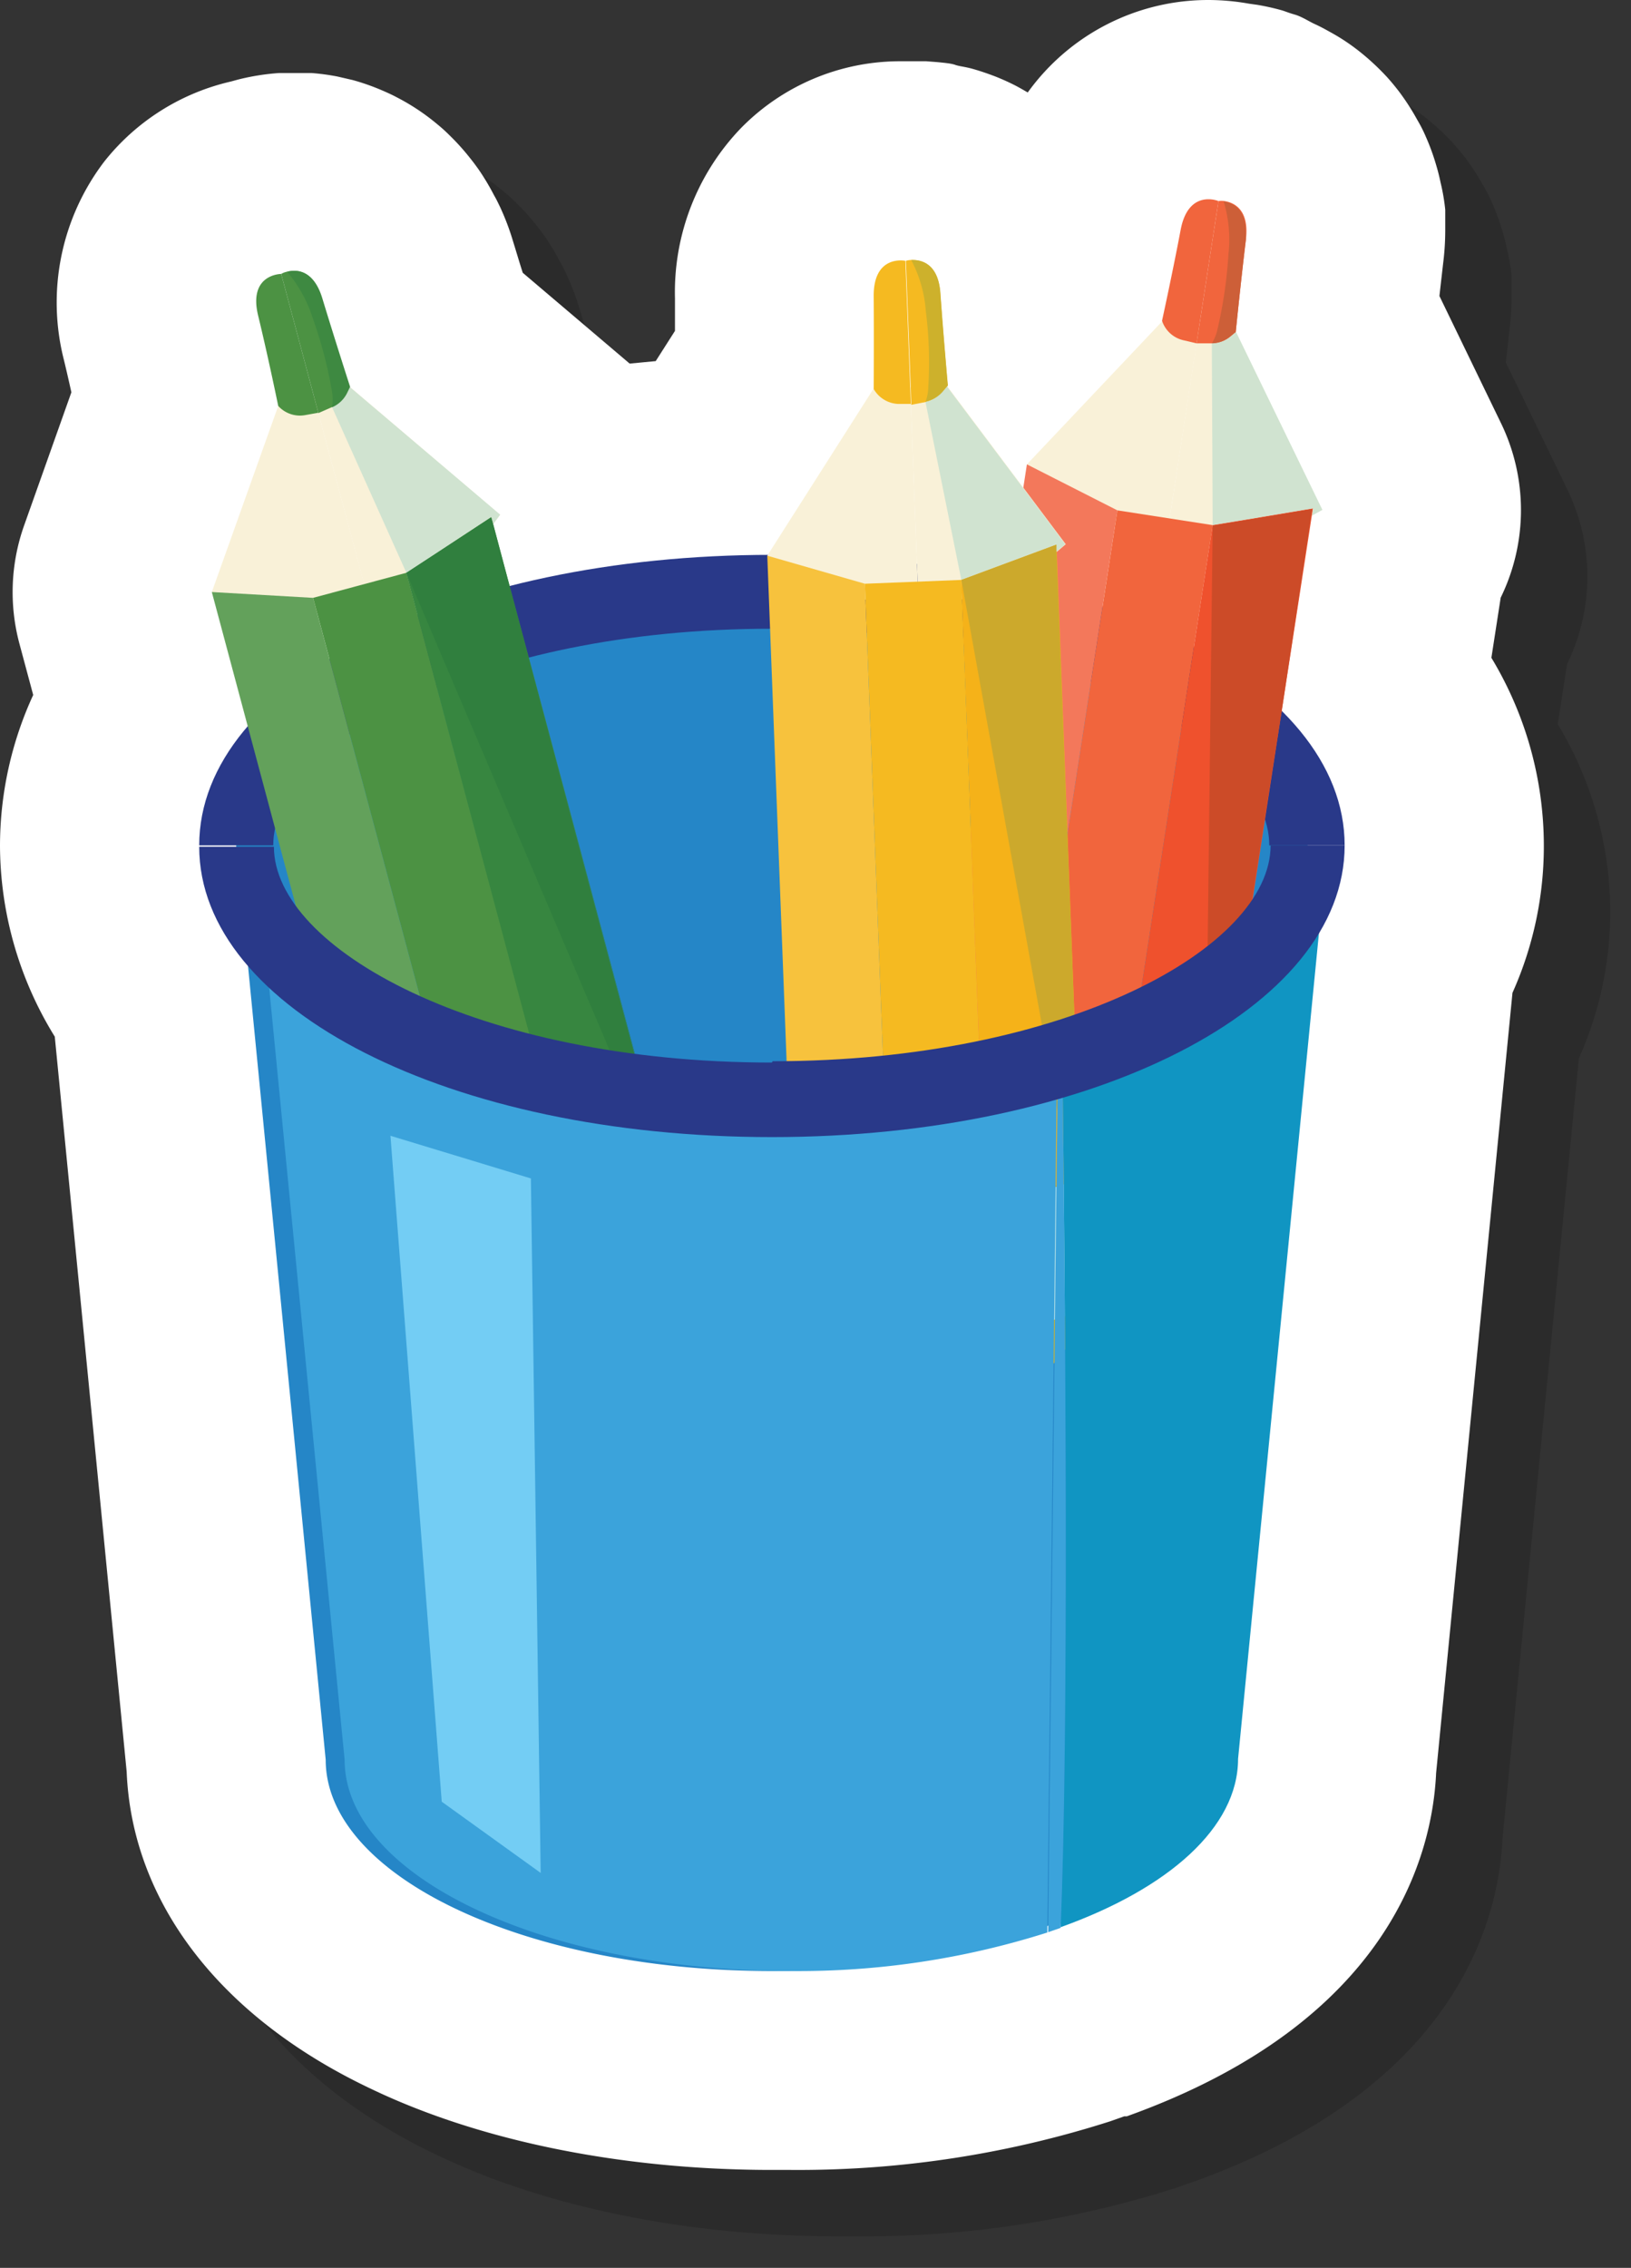 <svg xmlns="http://www.w3.org/2000/svg" width="98.25" height="136.6" viewBox="0 0 98.25 136.6"><rect x="0" y="0" width="98.25" height="136.6" fill="#333333" stroke="none"/><defs><style>.cls-1{isolation:isolate;}.cls-2{mix-blend-mode:multiply;opacity:0.15;}.cls-3{fill:#fff;}.cls-4{fill:#2586c7;}.cls-5{fill:#293989;}.cls-6{fill:#f1653d;}.cls-7{fill:#f9f1d8;}.cls-8{fill:#f3785b;}.cls-9{fill:#ef512d;}.cls-10{fill:#d8eef3;}.cls-11{fill:#d3edf2;}.cls-12{fill:#1c80c3;}.cls-13{fill:#293981;}.cls-14{fill:#cd5f38;}.cls-15{fill:#d0e3d0;}.cls-16{fill:#cc4b28;}.cls-17{fill:#b5e1e9;}.cls-18{fill:#f5ba21;}.cls-19{fill:#f7c23d;}.cls-20{fill:#f5b219;}.cls-21{fill:#d6eef2;}.cls-22{fill:#cdb12c;}.cls-23{fill:#cca92c;}.cls-24{fill:#b3e0e7;}.cls-25{fill:#4c9243;}.cls-26{fill:#63a15b;}.cls-27{fill:#378640;}.cls-28{fill:#3e8941;}.cls-29{fill:#307f3e;}.cls-30{fill:#1095c2;}.cls-31{fill:#3ba3db;}.cls-32{fill:#73cdf4;}</style></defs><g class="cls-1"><g id="Layer_1" data-name="Layer 1"><g class="cls-2"><path d="M7.3,66.44l4.33,44.27c.32,7.88,5.64,14.81,14.73,19.11C33,133,41.58,134.7,50.5,134.7h1.15a61.63,61.63,0,0,0,19.23-2.93l.85-.3.15-.05c15.93-5.71,18.41-15.84,18.63-20.67l4.6-47A21.59,21.59,0,0,0,97,54.92a21.92,21.92,0,0,0-3.16-11.3L94.4,40a12,12,0,0,0,0-10.55l-3.69-7.62c.07-.64.15-1.31.22-1.94a16,16,0,0,0,.13-2c0-.25,0-.52,0-.79s0-.34,0-.47A12.25,12.25,0,0,0,90.78,15c-.09-.44-.19-.8-.25-1a13.62,13.62,0,0,0-.65-1.79c-.14-.33-.32-.68-.51-1a14.15,14.15,0,0,0-1.06-1.65c-.25-.33-.49-.62-.75-.91a15,15,0,0,0-1.29-1.24c-.13-.11-.46-.39-.91-.71a12.36,12.36,0,0,0-1.27-.79c-.3-.17-.6-.33-.91-.47S82.42,5,82,4.88s-.54-.18-.81-.26a14.43,14.43,0,0,0-1.48-.33l-.5-.07A14,14,0,0,0,76.79,4,13.39,13.39,0,0,0,65.91,9.57c-.21-.12-.46-.27-.73-.41a13.54,13.54,0,0,0-1.24-.56c-.29-.11-.72-.27-1.27-.43S61.8,8,61.55,7.91s-.61-.12-1.1-.17l-.65,0-.84,0h-.88a13.43,13.43,0,0,0-9.42,4,14.26,14.26,0,0,0-4,10.29c0,.63,0,1.3,0,1.95l-1.16,1.82-1.57.15h0l-6.44-5.47c-.2-.62-.39-1.27-.58-1.88a15.15,15.15,0,0,0-.79-2.09c-.12-.25-.23-.48-.36-.7a14.24,14.24,0,0,0-.92-1.54c-.17-.24-.34-.47-.51-.68a13.88,13.88,0,0,0-1.25-1.39,9.24,9.24,0,0,0-.73-.66,13.21,13.21,0,0,0-2.45-1.63c-.3-.16-.61-.3-.94-.44a13.48,13.48,0,0,0-1.72-.6l-.91-.21a13.42,13.42,0,0,0-1.55-.21l-.34,0c-.23,0-.47,0-.71,0s-.62,0-.94,0a14.11,14.11,0,0,0-2.44.39l-.44.12a13.63,13.63,0,0,0-7.59,4.86,14,14,0,0,0-2.43,12c.15.62.3,1.28.44,1.91l-2.84,8a12,12,0,0,0-.29,7.14L6,45.86a21.76,21.76,0,0,0-2,9.06A22,22,0,0,0,7.3,66.44Z"></path><path d="M82.77,54.92c0-8.44-14.45-15.27-32.27-15.27S18.23,46.48,18.23,54.92a7.6,7.6,0,0,0,.13,1.34L23.62,110c0,7,12,12.72,26.88,12.72S77.38,117,77.38,110l5.26-53.72a7.6,7.6,0,0,0,.13-1.34"></path><path d="M50.5,37.42C31.15,37.42,16,45.1,16,54.92h4.46c0-6.17,12.33-13.05,30-13.05s30,6.88,30,13.05H85c0-9.82-15.16-17.5-34.5-17.5"></path><path d="M76.56,77l-.22,1.45a6.89,6.89,0,0,1-.52,1.76,7,7,0,0,1-7.45,4.08L65,83.73a7,7,0,0,1-5.88-6.14,6.63,6.63,0,0,1,0-1.83l.22-1.44L76.56,77"></path><polyline points="67.38 33.57 65.86 31.97 74.04 23.32 76.24 23.66 74.13 37.35 67.38 33.57"></polyline><polyline points="83.64 34.71 83.02 35.05 81.7 35.78 79.23 36.29 76.87 36.78 74.13 37.35 76.23 23.66 78.44 24 83.64 34.71"></polyline><polyline points="71.23 73.39 65.49 72.5 71.31 34.74 77.05 35.63 71.23 73.39"></polyline><polyline points="65.49 72.5 60.04 69.73 65.86 31.97 71.31 34.74 65.49 72.5"></polyline><path d="M83.09,34.62,77.27,72.38l-.66.11-2.21.37-3.17.53,5.82-37.77,2-.33,4-.67"></path><path d="M76.08,24.68l1.32-8.57s-1.81-.76-2.28,1.74S74,23.32,74,23.32h0a1.77,1.77,0,0,0,1.27,1.17l.77.18"></path><path d="M78.44,24l-.34.28a1.77,1.77,0,0,1-1.12.4h-.9l1.32-8.57a1.18,1.18,0,0,1,.35,0c.56.08,1.53.49,1.3,2.33C78.74,21,78.44,24,78.44,24"></path><path d="M77.27,72.38l-1.2,7.75-.25.05c-.82.14-1.64.24-2.47.3a27,27,0,0,1-14.28-2.89l-.22-.11L60,69.73l.59.3a26,26,0,0,0,5,1.86,27.53,27.53,0,0,0,8.83.85c.73-.06,1.46-.14,2.19-.25l.66-.11"></path><polyline points="81.21 46.81 81.21 46.81 83.02 35.05 83.02 35.05 83.64 34.71 83.02 35.05 81.21 46.81"></polyline><path d="M69.44,84.34a6.28,6.28,0,0,1-.75,0h0a6.28,6.28,0,0,0,.75,0,7,7,0,0,0,6.38-4.16h0l.25-.05.27-1.7h0l-.27,1.71-.25.05a7,7,0,0,1-6.38,4.16m6.91-6,.09-.57.83-5.37-.66.11h0l.66-.11,3-19.2h0L76.35,78.32"></path><polyline points="80.23 53.18 80.23 53.18 81.21 46.81 81.21 46.81 80.23 53.18"></polyline><path d="M69.44,84.34a6.28,6.28,0,0,1-.75,0,7.34,7.34,0,0,0,.47-1.39l.24-.09,0-.47a5.57,5.57,0,0,0,1-1.82c.34,0,.68,0,1,0,.67,0,1.34,0,2-.07.83-.06,1.65-.16,2.47-.3a7,7,0,0,1-6.38,4.16m6.9-5.91.1-.68-.09.57v.1h0"></path><path d="M77.05,35.62,77,24.68h0a1.77,1.77,0,0,0,1.12-.4l.34-.28h0l5.2,10.71-.62.34h0l.07-.43-4,.67-2,.33"></path><path d="M72.55,72.8c-.41,0-.81,0-1.22,0h0l5.28-.28c-.73.11-1.46.19-2.19.25s-1.25.06-1.87.06m4.06-.31.44-36.86h0l2-.33,4-.67-.07.43L81.21,46.81l-1,6.37-3,19.2-.66.11"></path><path d="M77,24.68a2.63,2.63,0,0,0,.34-.85A26.89,26.89,0,0,0,78,19.31a7.89,7.89,0,0,0-.29-3.18c.5.08,1.33.41,1.34,1.81a3.28,3.28,0,0,1,0,.52C78.74,21,78.44,24,78.44,24h0l-.34.28a1.77,1.77,0,0,1-1.12.4"></path><path d="M71.34,80.55c-.33,0-.67,0-1,0h0l1-7.76h0c.41,0,.81,0,1.22,0,.62,0,1.25,0,1.87-.06s1.46-.14,2.19-.25h0l.66-.11-.83,5.37-.1.68-.27,1.7-.25.05h0c-.82.14-1.64.24-2.47.3-.67,0-1.34.07-2,.07"></path><path d="M69.28,79.62l0,1.47a7,7,0,0,1-6.71,7.24l-3.46.14a7,7,0,0,1-6.94-4.91,7.22,7.22,0,0,1-.31-1.81l0-1.46,17.42-.67"></path><polyline points="52.02 38.76 50.22 37.47 56.61 27.43 58.83 27.34 59.36 41.18 52.02 38.76"></polyline><polyline points="68.2 36.78 67.66 37.24 66.5 38.2 64.17 39.17 61.95 40.1 59.36 41.18 58.83 27.34 61.06 27.26 68.2 36.78"></polyline><polyline points="63.36 77.11 57.56 77.33 56.1 39.16 61.91 38.93 63.36 77.11"></polyline><polygon points="57.56 77.33 51.68 75.65 50.22 37.47 56.1 39.16 57.56 77.33 57.56 77.33"></polygon><path d="M67.64,36.8,69.1,75l-.62.23L66.37,76l-3,1.12L61.9,38.93l1.89-.7,3.85-1.43"></path><path d="M58.87,28.38l-.33-8.67s-1.93-.41-1.91,2.14,0,5.58,0,5.58h0a1.79,1.79,0,0,0,1.47.9l.79,0"></path><path d="M61.06,27.26l-.28.33a1.81,1.81,0,0,1-1,.62l-.88.17-.33-8.67a1.14,1.14,0,0,1,.35-.05c.56,0,1.59.2,1.72,2,.18,2.54.45,5.56.45,5.56"></path><path d="M69.1,75l.3,7.84-.24.09c-.78.29-1.57.55-2.37.76a26.91,26.91,0,0,1-14.57-.11L52,83.48l-.3-7.83.64.18a26.49,26.49,0,0,0,5.22.88,26.19,26.19,0,0,0,5.8-.22,24.3,24.3,0,0,0,3-.62c.71-.19,1.41-.41,2.11-.66L69.1,75"></path><path d="M61,88.4a5.06,5.06,0,0,0,2.88-4.1,25,25,0,0,0,3-.63c.8-.21,1.59-.47,2.37-.76a7.34,7.34,0,0,1-.47,1.39h0a7,7,0,0,1-6.07,4L61,88.4"></path><path d="M63.34,76.49h0l5.14-1.28c-.7.25-1.4.47-2.11.66a24.3,24.3,0,0,1-3,.62"></path><path d="M61.91,38.93,59.75,28.21h0a1.81,1.81,0,0,0,1-.62l.28-.33h0l7.14,9.52-.54.46,0-.44-3.85,1.43-1.88.7"></path><path d="M68.48,75.21,61.91,38.93h0l1.88-.7,3.85-1.43,0,.44h0L69.1,75l-.62.23h0"></path><path d="M59.75,28.21a2.71,2.71,0,0,0,.17-.91,24.34,24.34,0,0,0-.15-4.57,7.83,7.83,0,0,0-.88-3.07H59c.57,0,1.53.27,1.65,2,.18,2.54.45,5.56.45,5.56l-.28.33a1.81,1.81,0,0,1-1,.62"></path><path d="M63.84,84.3h0l-.5-7.81h0a24.3,24.3,0,0,0,3-.62c.71-.19,1.41-.41,2.11-.66h0L69.1,75l.3,7.84-.24.09h0c-.78.29-1.57.55-2.37.76a25,25,0,0,1-3,.63"></path><path d="M44.68,76.55,45.06,78a7.09,7.09,0,0,1,.24,1.81,7,7,0,0,1-5.18,6.75l-3.35.89a7,7,0,0,1-8.55-4.94l-.38-1.41,16.84-4.51"></path><polyline points="18.8 40.52 16.76 39.66 20.76 28.45 22.91 27.88 26.5 41.26 18.8 40.52"></polyline><polyline points="34.13 35.01 33.71 35.57 32.79 36.77 30.74 38.23 28.78 39.63 26.49 41.26 22.91 27.88 25.07 27.3 34.13 35.01"></polyline><polyline points="38.36 75.41 32.74 76.91 22.86 40.01 28.48 38.5 38.36 75.41"></polyline><polygon points="32.74 76.91 26.64 76.57 16.76 39.66 22.86 40.01 32.74 76.91 32.74 76.91"></polygon><path d="M33.59,35.15l9.89,36.91c-.19.12-.37.25-.56.36L41,73.65l-2.68,1.76L28.47,38.5l1.69-1.1,3.43-2.25"></path><path d="M23.18,28.88,20.94,20.5s-2,0-1.39,2.51,1.21,5.44,1.21,5.44h0A1.76,1.76,0,0,0,22.4,29l.78-.14"></path><path d="M25.06,27.3l-.19.39a1.8,1.8,0,0,1-.87.83l-.82.36L20.94,20.5a1.1,1.1,0,0,1,.33-.13c.54-.14,1.59-.16,2.12,1.61.74,2.44,1.67,5.32,1.67,5.32"></path><path d="M43.48,72.06l2,7.57-.2.14A24.72,24.72,0,0,1,43.15,81a26.92,26.92,0,0,1-14.23,3.12l-.25,0-2-7.57c.22,0,.44,0,.66,0a26,26,0,0,0,5.29-.29A27.09,27.09,0,0,0,41,73.53c.65-.34,1.29-.71,1.91-1.11.19-.11.37-.24.56-.36"></path><path d="M38.51,86.94a5,5,0,0,0,1.9-4.63A25.18,25.18,0,0,0,43.15,81a24.72,24.72,0,0,0,2.15-1.27,7,7,0,0,1-5.18,6.75h0l-1.61.42"></path><path d="M45.5,79.63,45.06,78h0l.44,1.65m-.82-3.08-1.2-4.49c-.19.12-.37.25-.56.36h0c.19-.11.37-.24.56-.36L37,48l7.65,28.58h0"></path><polyline points="45.06 77.98 44.68 76.55 44.68 76.55 45.06 77.98 45.06 77.98"></polyline><path d="M28.48,38.5,24,28.52h0a1.8,1.8,0,0,0,.87-.83l.19-.39h0L34.13,35l-.42.56-.12-.42L30.16,37.4l-1.68,1.1"></path><path d="M38.19,74.81l4.73-2.39c-.62.4-1.26.77-1.91,1.11a26.48,26.48,0,0,1-2.82,1.28m4.73-2.39L28.48,38.5h0l1.68-1.1,3.43-2.25.12.42L37,48l6.45,24.09c-.19.12-.37.25-.56.36h0"></path><path d="M24,28.52a2.88,2.88,0,0,0,0-.93,26.1,26.1,0,0,0-1.16-4.42,8.11,8.11,0,0,0-1.54-2.8,1.78,1.78,0,0,1,.43-.06c.56,0,1.28.31,1.69,1.67.74,2.44,1.67,5.32,1.67,5.32l-.19.39a1.8,1.8,0,0,1-.87.83"></path><path d="M40.41,82.31h0l-2.22-7.5A26.48,26.48,0,0,0,41,73.53c.65-.34,1.29-.71,1.91-1.11h0c.19-.11.37-.24.56-.36l1.2,4.49L45.06,78l.44,1.65-.2.14h0A24.72,24.72,0,0,1,43.15,81a25.18,25.18,0,0,1-2.74,1.27"></path><path d="M68,68.08c.18,14.6.39,40.31-.11,52,6.48-2.32,10.69-6,10.69-10.14l5.26-53.7c-.94,5-7.08,9.36-15.84,11.8Z"></path><path d="M51.65,70.18c-16.84,0-30.69-6.1-32.14-13.9L24.76,110c0,7,12,12.72,26.89,12.72a49.44,49.44,0,0,0,15.44-2.32l.58-52.23a61.34,61.34,0,0,1-16,2Z"></path><path d="M68,68.08l-.28.07-.58,52.23.75-.26c.5-11.73.29-37.44.11-52Z"></path><path d="M50.5,68c-17.71,0-30-6.88-30-13H16c0,9.81,15.15,17.49,34.5,17.49S85,64.73,85,54.92H80.54c0,6.16-12.34,13-30,13Z"></path><polygon points="27.52 72.41 35.98 74.98 36.57 116.81 30.61 112.52 27.52 72.41 27.52 72.41"></polygon></g><path class="cls-3" d="M3.3,62.44l4.33,44.27c.32,7.88,5.64,14.81,14.73,19.11C29,129,37.58,130.7,46.5,130.7h1.15a61.63,61.63,0,0,0,19.23-2.93l.85-.3.15,0c15.93-5.71,18.41-15.84,18.63-20.67l4.6-47A21.59,21.59,0,0,0,93,50.92a21.92,21.92,0,0,0-3.16-11.3L90.4,36a12,12,0,0,0,0-10.55l-3.69-7.62c.07-.64.15-1.31.22-1.94a16,16,0,0,0,.13-2c0-.25,0-.52,0-.79s0-.34,0-.47A12.25,12.25,0,0,0,86.78,11c-.09-.44-.19-.8-.25-1a13.62,13.62,0,0,0-.65-1.79c-.14-.33-.32-.68-.51-1a14.15,14.15,0,0,0-1.06-1.65c-.25-.33-.49-.62-.75-.91a15,15,0,0,0-1.29-1.24c-.13-.11-.46-.39-.91-.71a12.36,12.36,0,0,0-1.27-.79c-.3-.17-.6-.33-.91-.47S78.42,1,78,.88,77.48.7,77.21.62A14.43,14.43,0,0,0,75.73.29l-.5-.07A14,14,0,0,0,72.79,0,13.39,13.39,0,0,0,61.91,5.57c-.21-.12-.46-.27-.73-.41a13.54,13.54,0,0,0-1.24-.56c-.29-.11-.72-.27-1.27-.43S57.8,4,57.55,3.91s-.61-.12-1.1-.17l-.65-.05c-.29,0-.56,0-.84,0h-.88a13.43,13.43,0,0,0-9.42,4,14.26,14.26,0,0,0-4,10.29c0,.63,0,1.3,0,1.95l-1.16,1.82-1.57.15h0l-6.44-5.47c-.2-.62-.39-1.27-.58-1.88a15.15,15.15,0,0,0-.79-2.09c-.12-.25-.23-.48-.36-.7a14.24,14.24,0,0,0-.92-1.54c-.17-.24-.34-.47-.51-.68a13.88,13.88,0,0,0-1.25-1.39,9.24,9.24,0,0,0-.73-.66,13.21,13.21,0,0,0-2.45-1.63c-.3-.16-.61-.3-.94-.44a13.48,13.48,0,0,0-1.72-.6l-.91-.21a13.42,13.42,0,0,0-1.55-.21l-.34,0c-.23,0-.47,0-.71,0s-.62,0-.94,0a14.11,14.11,0,0,0-2.44.39l-.44.12A13.63,13.63,0,0,0,6.29,9.72a14,14,0,0,0-2.43,12c.15.62.3,1.28.44,1.91l-2.84,8a12,12,0,0,0-.29,7.14L2,41.86a21.76,21.76,0,0,0-2,9.06A22,22,0,0,0,3.3,62.44Z"></path><path class="cls-4" d="M78.77,50.92c0-8.44-14.45-15.27-32.27-15.27S14.23,42.48,14.23,50.92a7.6,7.6,0,0,0,.13,1.34L19.62,106c0,7,12,12.72,26.88,12.72S73.38,113,73.38,106l5.26-53.72a7.6,7.6,0,0,0,.13-1.34"></path><path class="cls-5" d="M46.5,33.42C27.15,33.42,12,41.1,12,50.92h4.46c0-6.17,12.33-13.05,30-13.05s30,6.88,30,13.05H81c0-9.82-15.16-17.5-34.5-17.5"></path><path class="cls-6" d="M72.56,73l-.22,1.45a6.89,6.89,0,0,1-.52,1.76,7,7,0,0,1-7.45,4.08L61,79.73a7,7,0,0,1-5.88-6.14,6.63,6.63,0,0,1,0-1.83l.22-1.44L72.56,73"></path><polyline class="cls-7" points="63.38 29.57 61.86 27.97 70.04 19.32 72.24 19.66 70.13 33.35 63.38 29.57"></polyline><polyline class="cls-7" points="79.64 30.71 79.02 31.05 77.7 31.78 75.23 32.29 72.87 32.78 70.13 33.35 72.23 19.66 74.44 20 79.64 30.71"></polyline><polyline class="cls-6" points="67.23 69.39 61.49 68.5 67.31 30.74 73.05 31.63 67.23 69.39"></polyline><polyline class="cls-8" points="61.49 68.5 56.04 65.73 61.86 27.97 67.31 30.74 61.49 68.5"></polyline><path class="cls-9" d="M79.09,30.62,73.27,68.38l-.66.11-2.21.37-3.17.53,5.82-37.77,2-.33,4-.67"></path><path class="cls-6" d="M72.08,20.68l1.32-8.57s-1.81-.76-2.28,1.74S70,19.32,70,19.32h0a1.77,1.77,0,0,0,1.27,1.17l.77.18"></path><path class="cls-6" d="M74.44,20l-.34.28a1.77,1.77,0,0,1-1.12.4h-.9l1.32-8.57a1.18,1.18,0,0,1,.35,0c.56.08,1.53.49,1.3,2.33C74.74,17,74.44,20,74.44,20"></path><path class="cls-10" d="M73.27,68.38l-1.2,7.75-.25.05c-.82.14-1.64.24-2.47.3a27,27,0,0,1-14.28-2.89l-.22-.11L56,65.73l.59.3a26,26,0,0,0,5,1.86,27.53,27.53,0,0,0,8.83.85c.73-.06,1.46-.14,2.19-.25l.66-.11"></path><polyline class="cls-11" points="77.21 42.81 77.21 42.81 79.02 31.05 79.02 31.05 79.64 30.71 79.02 31.05 77.21 42.81"></polyline><path class="cls-12" d="M65.44,80.34a6.28,6.28,0,0,1-.75,0h0a6.28,6.28,0,0,0,.75,0,7,7,0,0,0,6.38-4.16h0l.25-.05.27-1.7h0l-.27,1.71-.25.05a7,7,0,0,1-6.38,4.16m6.91-6,.09-.57.83-5.37-.66.11h0l.66-.11,3-19.2h0L72.35,74.32"></path><polyline class="cls-13" points="76.23 49.18 76.23 49.18 77.21 42.81 77.21 42.81 76.23 49.18"></polyline><path class="cls-14" d="M65.44,80.34a6.28,6.28,0,0,1-.75,0,7.34,7.34,0,0,0,.47-1.39l.24-.09,0-.47a5.57,5.57,0,0,0,1-1.82c.34,0,.68,0,1,0,.67,0,1.34,0,2-.07.83-.06,1.65-.16,2.47-.3a7,7,0,0,1-6.38,4.16m6.9-5.91.1-.68-.09.57v.1h0"></path><path class="cls-15" d="M73.05,31.62,73,20.68h0a1.77,1.77,0,0,0,1.12-.4l.34-.28h0l5.2,10.71-.62.34h0l.07-.43-4,.67-2,.33"></path><path class="cls-16" d="M68.55,68.8c-.41,0-.81,0-1.22,0h0l5.28-.28c-.73.11-1.46.19-2.19.25s-1.25.06-1.87.06m4.06-.31.44-36.86h0l2-.33,4-.67-.07.43L77.21,42.81l-1,6.37-3,19.2-.66.11"></path><path class="cls-14" d="M73,20.68a2.63,2.63,0,0,0,.34-.85A26.89,26.89,0,0,0,74,15.31a7.89,7.89,0,0,0-.29-3.18c.5.08,1.33.41,1.34,1.81a3.28,3.28,0,0,1,0,.52C74.74,17,74.44,20,74.44,20h0l-.34.28a1.77,1.77,0,0,1-1.12.4"></path><path class="cls-17" d="M67.34,76.55c-.33,0-.67,0-1,0h0l1-7.76h0c.41,0,.81,0,1.22,0,.62,0,1.25,0,1.87-.06s1.46-.14,2.19-.25h0l.66-.11-.83,5.37-.1.68-.27,1.7-.25.05h0c-.82.14-1.64.24-2.47.3-.67,0-1.34.07-2,.07"></path><path class="cls-18" d="M65.28,75.62l0,1.47a7,7,0,0,1-6.71,7.24l-3.46.14a7,7,0,0,1-6.94-4.91,7.22,7.22,0,0,1-.31-1.81l0-1.46,17.42-.67"></path><polyline class="cls-7" points="48.02 34.76 46.22 33.47 52.61 23.43 54.83 23.34 55.36 37.18 48.02 34.76"></polyline><polyline class="cls-7" points="64.2 32.78 63.66 33.24 62.5 34.2 60.17 35.17 57.95 36.1 55.36 37.18 54.83 23.34 57.06 23.26 64.2 32.78"></polyline><polyline class="cls-18" points="59.36 73.11 53.56 73.33 52.1 35.16 57.91 34.93 59.36 73.11"></polyline><polygon class="cls-19" points="53.56 73.33 47.68 71.65 46.22 33.47 52.1 35.16 53.56 73.33 53.56 73.33"></polygon><path class="cls-20" d="M63.64,32.8,65.1,71l-.62.23L62.37,72l-3,1.12L57.9,34.93l1.89-.7,3.85-1.43"></path><path class="cls-18" d="M54.87,24.38l-.33-8.67s-1.93-.41-1.91,2.14,0,5.58,0,5.58h0a1.79,1.79,0,0,0,1.47.9l.79,0"></path><path class="cls-18" d="M57.06,23.26l-.28.33a1.81,1.81,0,0,1-1,.62l-.88.17-.33-8.67a1.14,1.14,0,0,1,.35-.05c.56,0,1.59.2,1.72,2,.18,2.54.45,5.56.45,5.56"></path><path class="cls-21" d="M65.1,71l.3,7.84-.24.09c-.78.29-1.57.55-2.37.76a26.91,26.91,0,0,1-14.57-.11L48,79.48l-.3-7.83.64.18a26.49,26.49,0,0,0,5.22.88,26.19,26.19,0,0,0,5.8-.22,24.3,24.3,0,0,0,3-.62c.71-.19,1.41-.41,2.11-.66L65.1,71"></path><path class="cls-22" d="M57,84.4a5.06,5.06,0,0,0,2.88-4.1,25,25,0,0,0,2.95-.63c.8-.21,1.59-.47,2.37-.76a7.34,7.34,0,0,1-.47,1.39h0a7,7,0,0,1-6.07,4L57,84.4"></path><path class="cls-23" d="M59.34,72.49h0l5.14-1.28c-.7.25-1.4.47-2.11.66a24.3,24.3,0,0,1-3,.62"></path><path class="cls-15" d="M57.91,34.93,55.75,24.21h0a1.81,1.81,0,0,0,1-.62l.28-.33h0l7.14,9.52-.54.46,0-.44-3.85,1.43-1.88.7"></path><path class="cls-23" d="M64.48,71.21,57.91,34.93h0l1.88-.7,3.85-1.43,0,.44h0L65.1,71l-.62.23h0"></path><path class="cls-22" d="M55.75,24.21a2.71,2.71,0,0,0,.17-.91,24.34,24.34,0,0,0-.15-4.57,7.83,7.83,0,0,0-.88-3.07H55c.57,0,1.53.27,1.65,2,.18,2.54.45,5.56.45,5.56l-.28.33a1.81,1.81,0,0,1-1,.62"></path><path class="cls-24" d="M59.84,80.3h0l-.5-7.81h0a24.3,24.3,0,0,0,3-.62c.71-.19,1.41-.41,2.11-.66h0L65.1,71l.3,7.84-.24.09h0c-.78.29-1.57.55-2.37.76a25,25,0,0,1-2.95.63"></path><path class="cls-25" d="M40.68,72.55,41.06,74a7.09,7.09,0,0,1,.24,1.81,7,7,0,0,1-5.18,6.75l-3.35.89a7,7,0,0,1-8.55-4.94l-.38-1.41,16.84-4.51"></path><polyline class="cls-7" points="14.8 36.52 12.76 35.66 16.76 24.45 18.91 23.88 22.5 37.26 14.8 36.52"></polyline><polyline class="cls-7" points="30.13 31.01 29.71 31.57 28.79 32.77 26.74 34.23 24.78 35.63 22.49 37.26 18.91 23.88 21.07 23.3 30.13 31.01"></polyline><polyline class="cls-25" points="34.36 71.41 28.75 72.91 18.86 36.01 24.48 34.5 34.36 71.41"></polyline><polygon class="cls-26" points="28.75 72.91 22.64 72.57 12.76 35.66 18.86 36.01 28.75 72.91 28.75 72.91"></polygon><path class="cls-27" d="M29.59,31.15l9.89,36.91c-.19.12-.37.25-.56.36L37,69.65l-2.68,1.76L24.47,34.5l1.69-1.1,3.43-2.25"></path><path class="cls-25" d="M19.18,24.88,16.94,16.5s-2,0-1.39,2.51,1.21,5.44,1.21,5.44h0A1.76,1.76,0,0,0,18.4,25l.78-.14"></path><path class="cls-25" d="M21.06,23.3l-.19.39a1.8,1.8,0,0,1-.87.83l-.82.36L16.94,16.5a1.1,1.1,0,0,1,.33-.13c.54-.14,1.59-.16,2.12,1.61.74,2.44,1.67,5.32,1.67,5.32"></path><path class="cls-21" d="M39.48,68.06l2,7.57-.2.14A24.72,24.72,0,0,1,39.15,77a26.92,26.92,0,0,1-14.23,3.12l-.25,0-2-7.57c.22,0,.44,0,.66,0a26,26,0,0,0,5.29-.29A27.09,27.09,0,0,0,37,69.53c.65-.34,1.29-.71,1.91-1.11.19-.11.37-.24.56-.36"></path><path class="cls-28" d="M34.51,82.94a5,5,0,0,0,1.9-4.63A25.18,25.18,0,0,0,39.15,77a24.72,24.72,0,0,0,2.15-1.27,7,7,0,0,1-5.18,6.75h0l-1.61.42"></path><path class="cls-12" d="M41.5,75.63,41.06,74h0l.44,1.65m-.82-3.08-1.2-4.49c-.19.12-.37.25-.56.36h0c.19-.11.37-.24.56-.36L33,44l7.65,28.58h0"></path><polyline class="cls-28" points="41.06 73.98 40.68 72.55 40.68 72.55 41.06 73.98 41.06 73.98"></polyline><path class="cls-15" d="M24.48,34.5,20,24.52h0a1.8,1.8,0,0,0,.87-.83l.19-.39h0L30.13,31l-.42.56-.12-.42L26.16,33.4l-1.68,1.1"></path><path class="cls-29" d="M34.19,70.81l4.73-2.39c-.62.4-1.26.77-1.91,1.11a26.48,26.48,0,0,1-2.82,1.28m4.73-2.39L24.48,34.5h0l1.68-1.1,3.43-2.25.12.42L33,44l6.45,24.09c-.19.12-.37.25-.56.36h0"></path><path class="cls-28" d="M20,24.52a2.88,2.88,0,0,0,0-.93,26.1,26.1,0,0,0-1.16-4.42,8.11,8.11,0,0,0-1.54-2.8,1.78,1.78,0,0,1,.43-.06c.56,0,1.28.31,1.69,1.67.74,2.44,1.67,5.32,1.67,5.32l-.19.39a1.8,1.8,0,0,1-.87.83"></path><path class="cls-24" d="M36.41,78.31h0l-2.22-7.5A26.48,26.48,0,0,0,37,69.53c.65-.34,1.29-.71,1.91-1.11h0c.19-.11.37-.24.56-.36l1.2,4.49L41.06,74l.44,1.65-.2.14h0A24.72,24.72,0,0,1,39.15,77a25.18,25.18,0,0,1-2.74,1.27"></path><path class="cls-30" d="M64,64.08c.18,14.6.39,40.31-.11,52,6.48-2.32,10.69-6,10.69-10.14l5.26-53.7c-.94,5-7.08,9.36-15.84,11.8Z"></path><path class="cls-31" d="M47.65,66.18c-16.84,0-30.69-6.1-32.14-13.9L20.76,106c0,7,12,12.72,26.89,12.72a49.44,49.44,0,0,0,15.44-2.32l.58-52.23a61.34,61.34,0,0,1-16,2Z"></path><path class="cls-31" d="M64,64.08l-.28.07-.58,52.23.75-.26c.5-11.73.29-37.44.11-52Z"></path><path class="cls-5" d="M46.5,64c-17.71,0-30-6.88-30-13H12c0,9.81,15.15,17.49,34.5,17.49S81,60.73,81,50.92H76.54c0,6.16-12.34,13-30,13Z"></path><polygon class="cls-32" points="23.52 68.41 31.98 70.98 32.57 112.81 26.61 108.52 23.52 68.41 23.52 68.41"></polygon></g></g></svg>